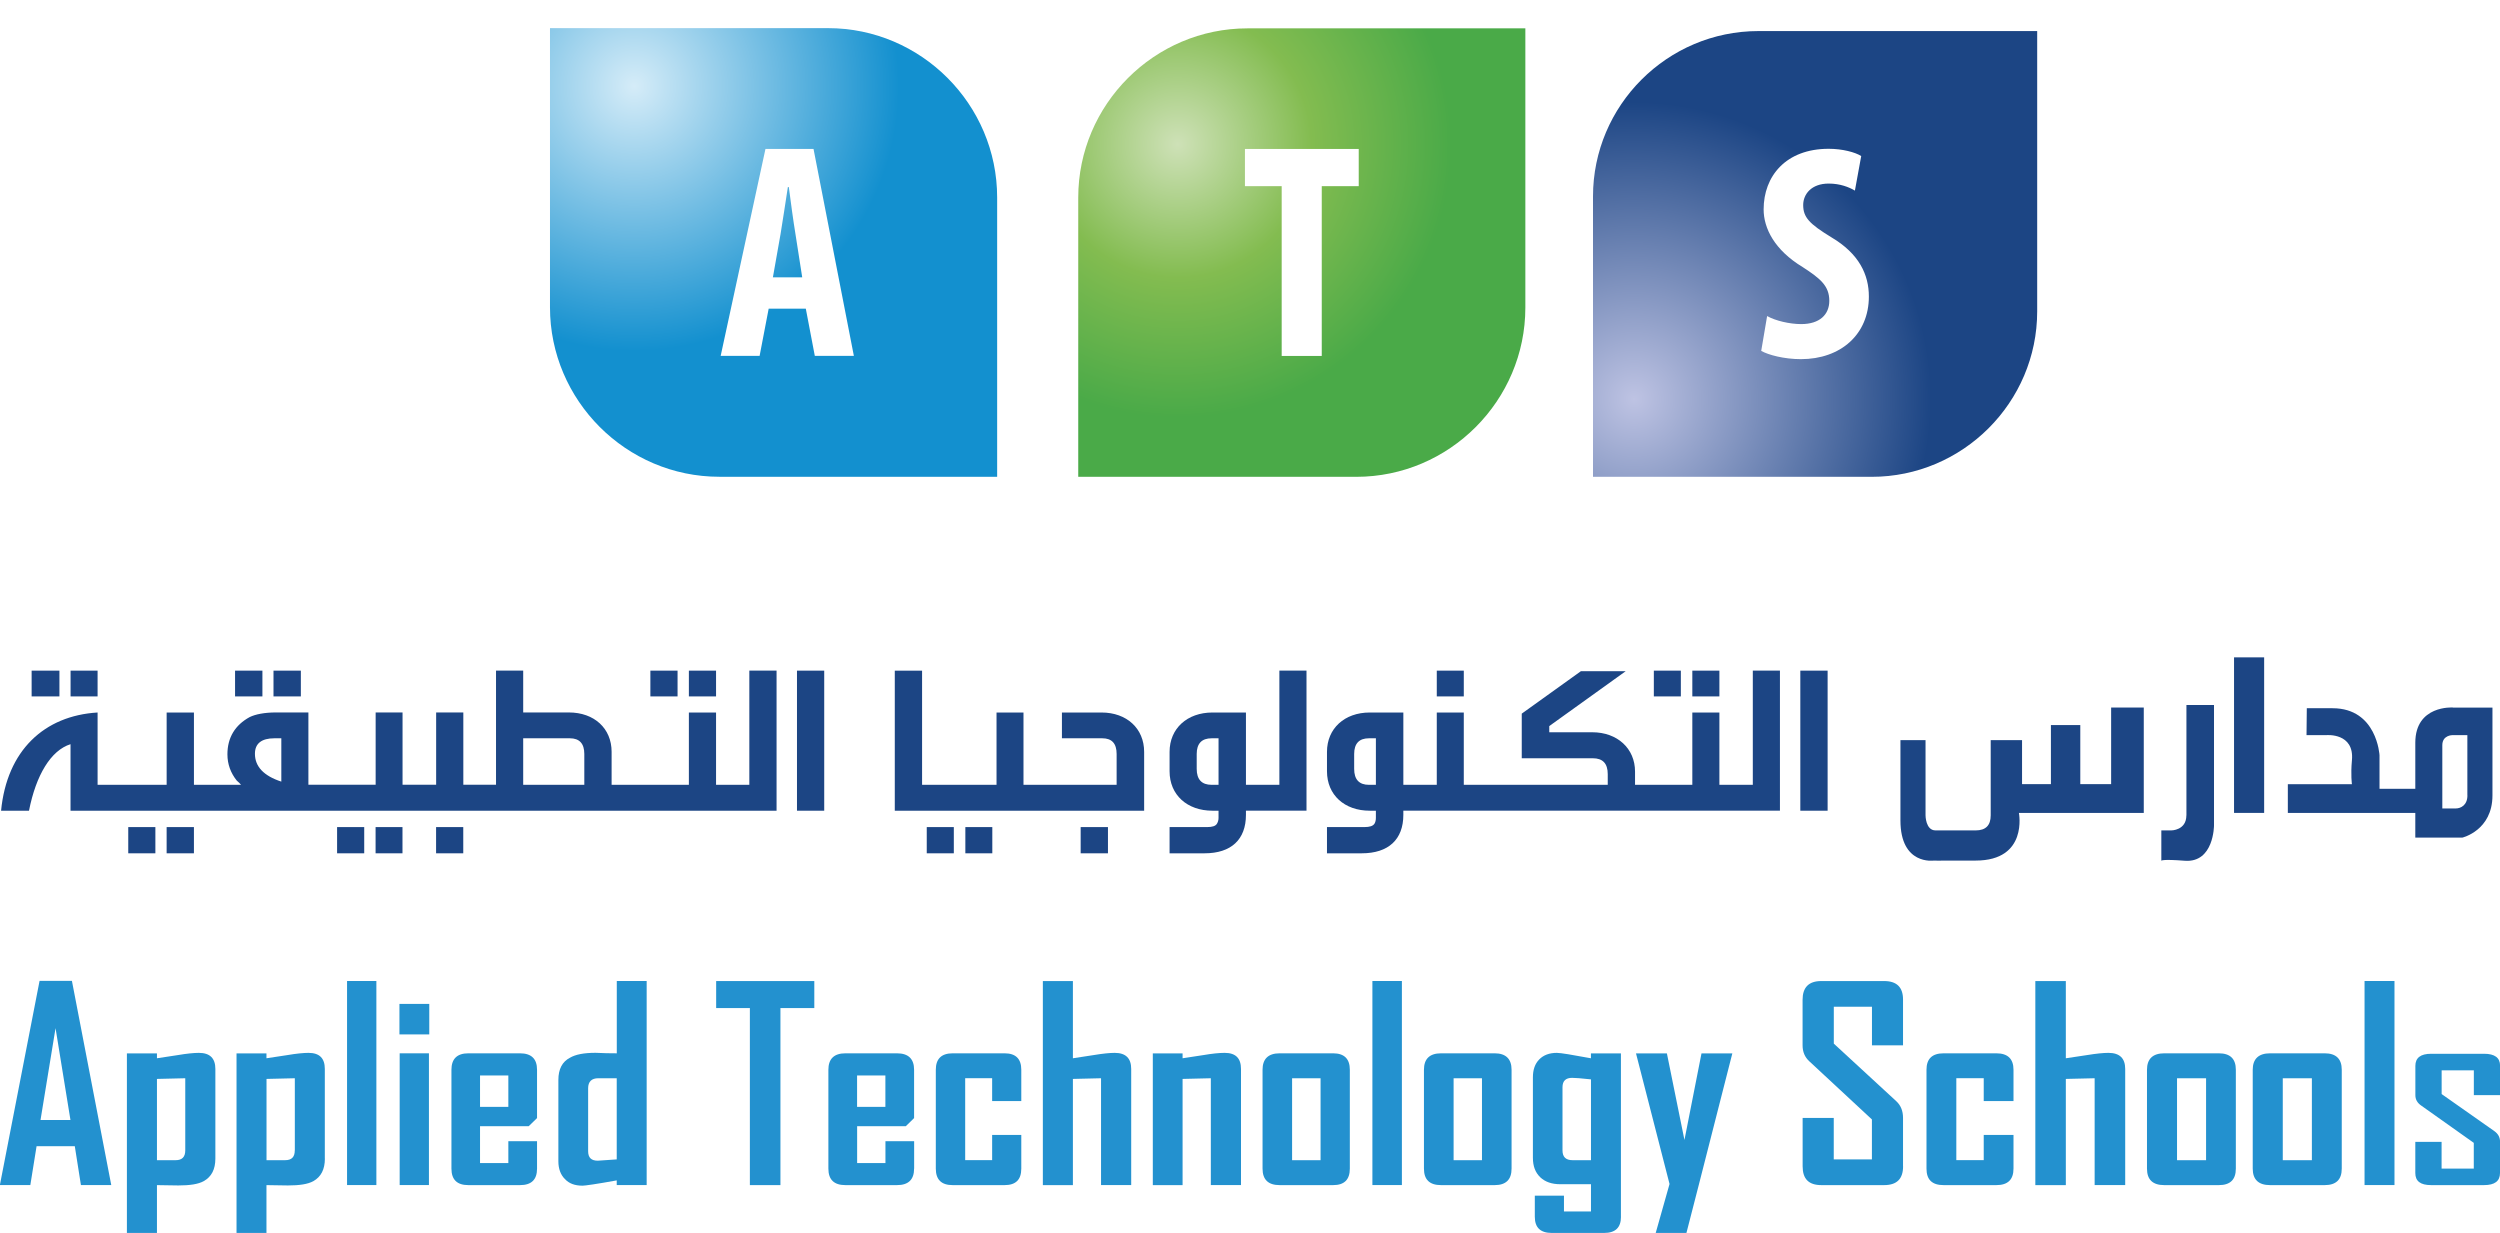 <?xml version="1.0" encoding="UTF-8"?>
<svg id="Layer_1" data-name="Layer 1" xmlns="http://www.w3.org/2000/svg" xmlns:xlink="http://www.w3.org/1999/xlink" viewBox="0 0 444.24 219.09">
  <defs>
    <style>
      .cls-1 {
        fill: url(#radial-gradient);
      }

      .cls-1, .cls-2, .cls-3, .cls-4, .cls-5, .cls-6 {
        stroke-width: 0px;
      }

      .cls-7 {
        filter: url(#drop-shadow-1);
      }

      .cls-2 {
        fill: url(#radial-gradient-2);
      }

      .cls-3 {
        fill: url(#radial-gradient-3);
      }

      .cls-4 {
        fill: #1c4584;
      }

      .cls-5 {
        fill: #2391cf;
      }

      .cls-6 {
        fill: #fff;
      }
    </style>
    <filter id="drop-shadow-1" filterUnits="userSpaceOnUse">
      <feOffset dx="6" dy="5"/>
      <feGaussianBlur result="blur" stdDeviation="5"/>
      <feFlood flood-color="#231f20" flood-opacity=".46"/>
      <feComposite in2="blur" operator="in"/>
      <feComposite in="SourceGraphic"/>
    </filter>
    <radialGradient id="radial-gradient" cx="973.24" cy="20.63" fx="973.24" fy="20.63" r="52.82" gradientTransform="translate(-769.97)" gradientUnits="userSpaceOnUse">
      <stop offset="0" stop-color="#cee1b7"/>
      <stop offset=".45" stop-color="#83bc50"/>
      <stop offset=".92" stop-color="#4aaa48"/>
    </radialGradient>
    <radialGradient id="radial-gradient-2" cx="876.67" cy="10.31" fx="876.67" fy="10.31" r="47.06" gradientTransform="translate(-769.97)" gradientUnits="userSpaceOnUse">
      <stop offset="0" stop-color="#d5ecf8"/>
      <stop offset="1" stop-color="#1390cf"/>
    </radialGradient>
    <radialGradient id="radial-gradient-3" cx="1677.88" cy="-3904.12" fx="1677.88" fy="-3904.12" r="52.8" gradientTransform="translate(4188.52 1743.77) rotate(-90)" gradientUnits="userSpaceOnUse">
      <stop offset="0" stop-color="#bec3e3"/>
      <stop offset="1" stop-color="#1c4584"/>
    </radialGradient>
  </defs>
  <path class="cls-5" d="M19.78,210.58h-5.4l-1.09-6.91h-6.79l-1.11,6.91H0v-.11l7.03-36.17h5.75l6.99,36.28ZM12.52,199.02l-2.65-16.32-2.67,16.32h5.33Z"/>
  <path class="cls-5" d="M38.27,205.88c0,1.91-.69,3.23-2.06,4-.99.55-2.5.77-4.53.77-.47,0-1.1,0-1.95-.03-.86,0-1.45-.03-1.84-.03v8.51h-5.34v-31.92h5.34v.87c1.27-.19,2.49-.39,3.74-.57,1.55-.26,2.81-.39,3.71-.39,1.96,0,2.93.96,2.93,2.86v15.93ZM32.92,204.42v-12.82l-5.03.12v14.44h3.32c1.15,0,1.71-.57,1.71-1.74Z"/>
  <path class="cls-5" d="M57.73,205.88c0,1.91-.68,3.23-2.04,4-.99.55-2.51.77-4.53.77-.47,0-1.09,0-1.97-.03-.83,0-1.45-.03-1.84-.03v8.51h-5.32v-31.92h5.32v.87c1.26-.19,2.5-.39,3.75-.57,1.54-.26,2.83-.39,3.72-.39,1.96,0,2.9.96,2.9,2.86v15.93ZM52.39,204.42v-12.82l-5.03.12v14.44h3.3c1.18,0,1.72-.57,1.72-1.74Z"/>
  <path class="cls-5" d="M66.88,210.58h-5.21v-36.26h5.21v36.26Z"/>
  <path class="cls-5" d="M76.28,183.81h-5.3v-5.42h5.3v5.42ZM76.22,210.58h-5.2v-23.41h5.2v23.41Z"/>
  <path class="cls-5" d="M95.43,207.66c0,1.96-1,2.93-3.02,2.93h-9.19c-2,0-3-.97-3-2.93v-17.57c0-1.93,1-2.92,3-2.92h9.19c2.02,0,3.02.99,3.02,2.92v8.59l-1.48,1.44h-8.65v6.55h5.03v-3.88h5.1v4.87ZM90.33,196.68v-5.57h-5.03v5.57h5.03Z"/>
  <path class="cls-5" d="M114.9,210.58h-5.31v-.83c-3.61.66-5.66.94-6.06.94-1.38,0-2.4-.37-3.16-1.19-.75-.75-1.15-1.81-1.15-3.15v-14.45c0-1.93.7-3.25,2.07-3.95.99-.58,2.49-.87,4.53-.87.43,0,1.08.03,1.94.07.86.02,1.45.02,1.84.02v-12.85h5.31v36.26ZM109.59,206.02v-14.42h-3.29c-1.16,0-1.79.6-1.79,1.77v11.19c0,1.17.57,1.69,1.72,1.69.24,0,1.38-.08,3.36-.23Z"/>
  <path class="cls-5" d="M144.7,179.13h-6.02v31.46h-5.43v-31.46h-5.99v-4.8h17.44v4.8Z"/>
  <path class="cls-5" d="M162.43,207.66c0,1.96-1.02,2.93-3.03,2.93h-9.18c-2.01,0-3.02-.97-3.02-2.93v-17.57c0-1.93,1.01-2.92,3.02-2.92h9.18c2.01,0,3.03.99,3.03,2.92v8.59l-1.47,1.44h-8.65v6.55h5.03v-3.88h5.1v4.87ZM157.33,196.68v-5.57h-5.03v5.57h5.03Z"/>
  <path class="cls-5" d="M181.48,207.66c0,1.96-.98,2.93-2.96,2.93h-9.24c-1.99,0-2.99-.97-2.99-2.93v-17.57c0-1.93.99-2.92,2.99-2.92h9.24c1.98,0,2.96.99,2.96,2.92v5.56h-5.18v-4.06h-4.79v14.56h4.79v-4.48h5.18v5.98Z"/>
  <path class="cls-5" d="M201.01,210.58h-5.36v-18.98l-5,.12v18.87h-5.34v-36.26h5.34v13.72c1.24-.19,2.46-.39,3.71-.57,1.58-.26,2.83-.39,3.72-.39,1.96,0,2.93.96,2.93,2.86v20.64Z"/>
  <path class="cls-5" d="M220.52,210.58h-5.36v-18.98l-5.02.12v18.87h-5.29v-23.41h5.29v.87c1.26-.19,2.5-.39,3.73-.57,1.54-.26,2.79-.39,3.75-.39,1.96,0,2.9.96,2.9,2.86v20.64Z"/>
  <path class="cls-5" d="M239.86,207.66c0,1.96-.99,2.93-2.96,2.93h-9.52c-2.01,0-3.03-.97-3.03-2.93v-17.57c0-1.93,1.02-2.92,3.03-2.92h9.52c1.97,0,2.96.99,2.96,2.92v17.57ZM234.66,206.16v-14.56h-5.06v14.56h5.06Z"/>
  <path class="cls-5" d="M249.11,210.58h-5.24v-36.26h5.24v36.26Z"/>
  <path class="cls-5" d="M268.6,207.66c0,1.96-1.02,2.93-2.99,2.93h-9.55c-2.02,0-3.03-.97-3.03-2.93v-17.57c0-1.93,1.01-2.92,3.03-2.92h9.55c1.96,0,2.99.99,2.99,2.92v17.57ZM263.34,206.16v-14.56h-5.04v14.56h5.04Z"/>
  <path class="cls-5" d="M288.04,216.21c0,1.94-1,2.88-3.01,2.88h-9.28c-2.01,0-3.02-.94-3.02-2.88v-3.74h5.18v2.8h4.8v-4.84h-5.47c-1.49,0-2.68-.41-3.55-1.24-.88-.86-1.3-1.97-1.3-3.46v-14.3c0-1.34.36-2.39,1.12-3.17.76-.78,1.81-1.17,3.13-1.17.69,0,2.7.34,6.06.96v-.87h5.33v29.04ZM282.71,206.16v-14.36c-1.79-.2-2.89-.27-3.35-.27-1.12,0-1.71.53-1.71,1.67v11.22c0,1.17.59,1.74,1.79,1.74h3.26Z"/>
  <path class="cls-5" d="M307.83,187.18l-5.9,23.13-2.26,8.79h-5.46l2.46-8.71-5.96-23.21h5.49l3.12,15.39,3.03-15.39h5.49Z"/>
  <path class="cls-5" d="M338.17,207.25c0,2.23-1.1,3.34-3.37,3.34h-11.15c-2.26,0-3.33-1.11-3.33-3.34v-8.6h5.53v7.37h6.78v-7.1l-11.09-10.3c-.84-.76-1.23-1.71-1.23-2.87v-8.08c0-2.19,1.07-3.34,3.33-3.34h11.15c2.27,0,3.37,1.11,3.37,3.28v8.14h-5.52v-6.85h-6.78v6.55l11.09,10.22c.82.76,1.21,1.74,1.21,2.98v8.6Z"/>
  <path class="cls-5" d="M444.24,208.44c0,1.43-.93,2.15-2.84,2.15h-9.4c-1.91,0-2.81-.71-2.81-2.15v-5.53h4.67v4.74h5.72v-4.57l-9.35-6.63c-.71-.49-1.03-1.1-1.03-1.85v-5.2c0-1.41.9-2.15,2.81-2.15h9.4c1.91,0,2.84.72,2.84,2.11v5.24h-4.66v-4.41h-5.72v4.22l9.36,6.58c.69.49,1.02,1.12,1.02,1.92v5.53Z"/>
  <path class="cls-5" d="M357.79,207.66c0,1.96-1.02,2.93-3.04,2.93h-9.38c-2.05,0-3.04-.97-3.04-2.93v-17.57c0-1.93.99-2.92,3.04-2.92h9.38c2.02,0,3.04.99,3.04,2.92v5.56h-5.29v-4.06h-4.87v14.56h4.87v-4.48h5.29v5.98Z"/>
  <path class="cls-5" d="M377.64,210.58h-5.43v-18.98l-5.12.12v18.87h-5.42v-36.26h5.42v13.72c1.26-.19,2.51-.39,3.79-.57,1.62-.26,2.86-.39,3.78-.39,1.99,0,2.98.96,2.98,2.86v20.64Z"/>
  <path class="cls-5" d="M397.3,207.66c0,1.96-1,2.93-3.01,2.93h-9.72c-2.03,0-3.06-.97-3.06-2.93v-17.57c0-1.93,1.04-2.92,3.06-2.92h9.72c2.01,0,3.01.99,3.01,2.92v17.57ZM392.01,206.16v-14.56h-5.16v14.56h5.16Z"/>
  <path class="cls-5" d="M416.12,207.66c0,1.96-1.02,2.93-3.02,2.93h-9.72c-2.03,0-3.08-.97-3.08-2.93v-17.57c0-1.93,1.05-2.92,3.08-2.92h9.72c2,0,3.02.99,3.02,2.92v17.57ZM410.81,206.16v-14.56h-5.17v14.56h5.17Z"/>
  <path class="cls-5" d="M425.49,210.58h-5.32v-36.26h5.32v36.26Z"/>
  <g>
    <rect class="cls-4" x="396.98" y="116.81" width="5.35" height="27.64"/>
    <path class="cls-4" d="M375.14,139.34h-5.48v-10.5h-5.22v10.5h-5.13v-7.82h-5.57v13.37c0,1.78-.89,2.67-2.67,2.67h-7.13c-1.78,0-1.78-2.67-1.78-2.67v-13.37h-4.46v14.27c0,8.02,5.94,7.13,5.94,7.13-.13.03,3.57,0,7.43,0,9.36,0,7.68-8.47,7.68-8.47h22.19v-18.72h-5.8v13.62Z"/>
    <path class="cls-4" d="M388.51,144.89c0,2.67-2.67,2.67-2.67,2.67h-1.78v5.39s.01-.32,4.16,0c5.2.4,5.2-6.28,5.2-6.28v-21.4h-4.9v19.62Z"/>
    <path class="cls-4" d="M435.85,125.72s-6.66-.45-6.66,6.26v8.19h-6.36v-5.97s-.44-8.35-8.35-8.35h-4.57l-.05,4.78h3.56s4.96-.45,4.51,4.46c-.24,2.66,0,4.26,0,4.26h-11.39v5.11h22.65v4.38h8.36s5.35-1.26,5.35-7.5v-15.6h-7.05ZM438.45,141.33c0,1.78-1.21,2.33-2.08,2.33h-2.38v-11.25c0-1.78,1.78-1.78,1.78-1.78h2.67v10.7Z"/>
    <rect class="cls-4" x="12.54" y="119.17" width="4.8" height="4.58"/>
    <rect class="cls-4" x="5.62" y="119.17" width="4.94" height="4.58"/>
    <rect class="cls-4" x="29.61" y="146.97" width="4.85" height="4.66"/>
    <rect class="cls-4" x="22.79" y="146.97" width="4.82" height="4.66"/>
    <rect class="cls-4" x="48.6" y="119.17" width="4.86" height="4.58"/>
    <rect class="cls-4" x="41.77" y="119.17" width="4.86" height="4.58"/>
    <rect class="cls-4" x="66.74" y="146.97" width="4.78" height="4.66"/>
    <rect class="cls-4" x="59.9" y="146.97" width="4.82" height="4.66"/>
    <rect class="cls-4" x="77.49" y="146.97" width="4.83" height="4.66"/>
    <rect class="cls-4" x="115.57" y="119.17" width="4.83" height="4.58"/>
    <rect class="cls-4" x="122.41" y="119.17" width="4.83" height="4.58"/>
    <path class="cls-4" d="M133.16,139.46h-5.92v-12.85h-4.83v12.85h-13.73v-5.87c0-4.14-3.07-6.99-7.6-6.99h-8.11v-7.44h-4.83v20.29h-5.81v-12.85h-4.83v12.85h-5.97v-12.85h-4.78v12.85h-11.95v-12.85h-5.75c-2.04,0-3.65.32-4.68.82-2.6,1.42-3.96,3.65-3.96,6.62,0,1.77.59,3.33,1.66,4.67.34.28.59.55.76.75h-8.37v-12.85h-4.85v12.85h-12.27v-12.85c-9.47.57-16.12,6.74-17.15,17.45h4.96c1.25-6.33,3.88-10.72,7.38-11.82v11.82h125.46v-24.89h-4.84v20.29ZM49.99,138.89c-3.12-1.02-4.69-2.67-4.69-4.95,0-1.82,1.17-2.75,3.47-2.75h1.22v7.7ZM103.83,139.46h-10.86v-8.27h8.29c1.7,0,2.57.93,2.57,2.79v5.48Z"/>
    <rect class="cls-4" x="141.62" y="119.17" width="4.84" height="24.89"/>
    <rect class="cls-4" x="171.54" y="146.97" width="4.79" height="4.66"/>
    <rect class="cls-4" x="164.68" y="146.97" width="4.81" height="4.66"/>
    <rect class="cls-4" x="192.03" y="146.97" width="4.85" height="4.66"/>
    <path class="cls-4" d="M195.73,126.61h-7.03v4.58h7.16c1.72,0,2.56.93,2.56,2.79v5.48h-16.55v-12.85h-4.79v12.85h-13.23v-20.29h-4.85v24.89h44.31v-10.46c0-4.14-3.09-6.99-7.57-6.99Z"/>
    <path class="cls-4" d="M227.34,139.46h-5.94v-12.85h-5.95c-4.5,0-7.62,2.85-7.62,6.99v3.45c0,4.21,3.13,7.01,7.62,7.01h1.08v1.3c0,.4-.13.76-.27.99-.24.44-.85.62-1.76.62h-6.67v4.66h6.22c4.73,0,7.35-2.45,7.35-6.83v-.75h10.76v-24.89h-4.82v20.29ZM216.53,139.46h-1.22c-1.77,0-2.66-.95-2.66-2.83v-2.65c0-1.85.89-2.79,2.66-2.79h1.22v8.27Z"/>
    <rect class="cls-4" x="255.31" y="119.17" width="4.8" height="4.58"/>
    <rect class="cls-4" x="293.88" y="119.17" width="4.8" height="4.58"/>
    <rect class="cls-4" x="300.72" y="119.17" width="4.81" height="4.58"/>
    <path class="cls-4" d="M311.47,139.46h-5.94v-12.85h-4.81v12.85h-10.18v-2.36c0-4.1-3.15-6.98-7.6-6.98h-7.64v-1.1l13.58-9.75h-7.96l-10.51,7.54v7.93h12.63c1.77,0,2.65.93,2.65,2.82v1.9h-25.58v-12.85h-4.8v12.85h-5.94v-12.85h-5.97c-4.49,0-7.6,2.85-7.6,6.99v3.45c0,4.21,3.11,7.01,7.6,7.01h1.09v1.3c0,.4-.1.76-.24.99-.27.44-.88.62-1.81.62h-6.64v4.66h6.18c4.74,0,7.39-2.45,7.39-6.83v-.75h66.92v-24.89h-4.82v20.29ZM244.49,139.46h-1.23c-1.75,0-2.63-.95-2.63-2.83v-2.65c0-1.85.88-2.79,2.63-2.79h1.23v8.27Z"/>
    <rect class="cls-4" x="319.91" y="119.17" width="4.85" height="24.89"/>
  </g>
  <g class="cls-7">
    <path class="cls-1" d="M185.6,30.11C185.6,13.56,199.14.04,215.66.04h49.39v49.61c0,16.54-13.52,30.08-30.05,30.08h-49.4V30.11Z"/>
    <polygon class="cls-6" points="221.75 58.25 228.87 58.25 228.87 28.08 235.44 28.08 235.44 21.47 215.22 21.47 215.22 28.08 221.75 28.08 221.75 58.25"/>
    <path class="cls-2" d="M171.19,79.72h-49.36c-16.56,0-30.1-13.57-30.1-30.11V0h49.41c16.52,0,30.05,13.54,30.05,30.09v49.63Z"/>
    <path class="cls-6" d="M138.57,21.46h-8.55l-7.96,36.78h6.92l1.61-8.39h6.6l1.6,8.39h6.94l-7.17-36.78ZM131.34,44.28l1.36-7.69c.36-2.14.92-5.9,1.3-8.35h.17c.31,2.42.81,6.13,1.18,8.35l1.2,7.69h-5.22Z"/>
    <path class="cls-3" d="M356,.53v49.8c0,16.18-13.23,29.4-29.41,29.4h-49.52V29.92c0-16.2,13.2-29.4,29.41-29.4h49.52Z"/>
    <path class="cls-6" d="M306.96,57.35c1.25.72,4.08,1.47,7.05,1.47,7.11,0,12.08-4.43,12.08-11.13,0-3.88-1.73-7.6-6.66-10.52-3.9-2.39-5.01-3.53-5.01-5.74,0-1.95,1.49-3.81,4.53-3.81,2.03,0,3.61.63,4.66,1.25l1.12-6.14c-1.05-.67-3.32-1.29-5.78-1.29-7.63,0-11.56,4.88-11.56,10.77,0,3.33,1.91,7.21,6.94,10.25,3.13,2.03,4.73,3.34,4.73,5.99,0,2.42-1.68,4.14-5,4.14-2.03,0-4.58-.59-6.05-1.43l-1.05,6.2Z"/>
  </g>
</svg>